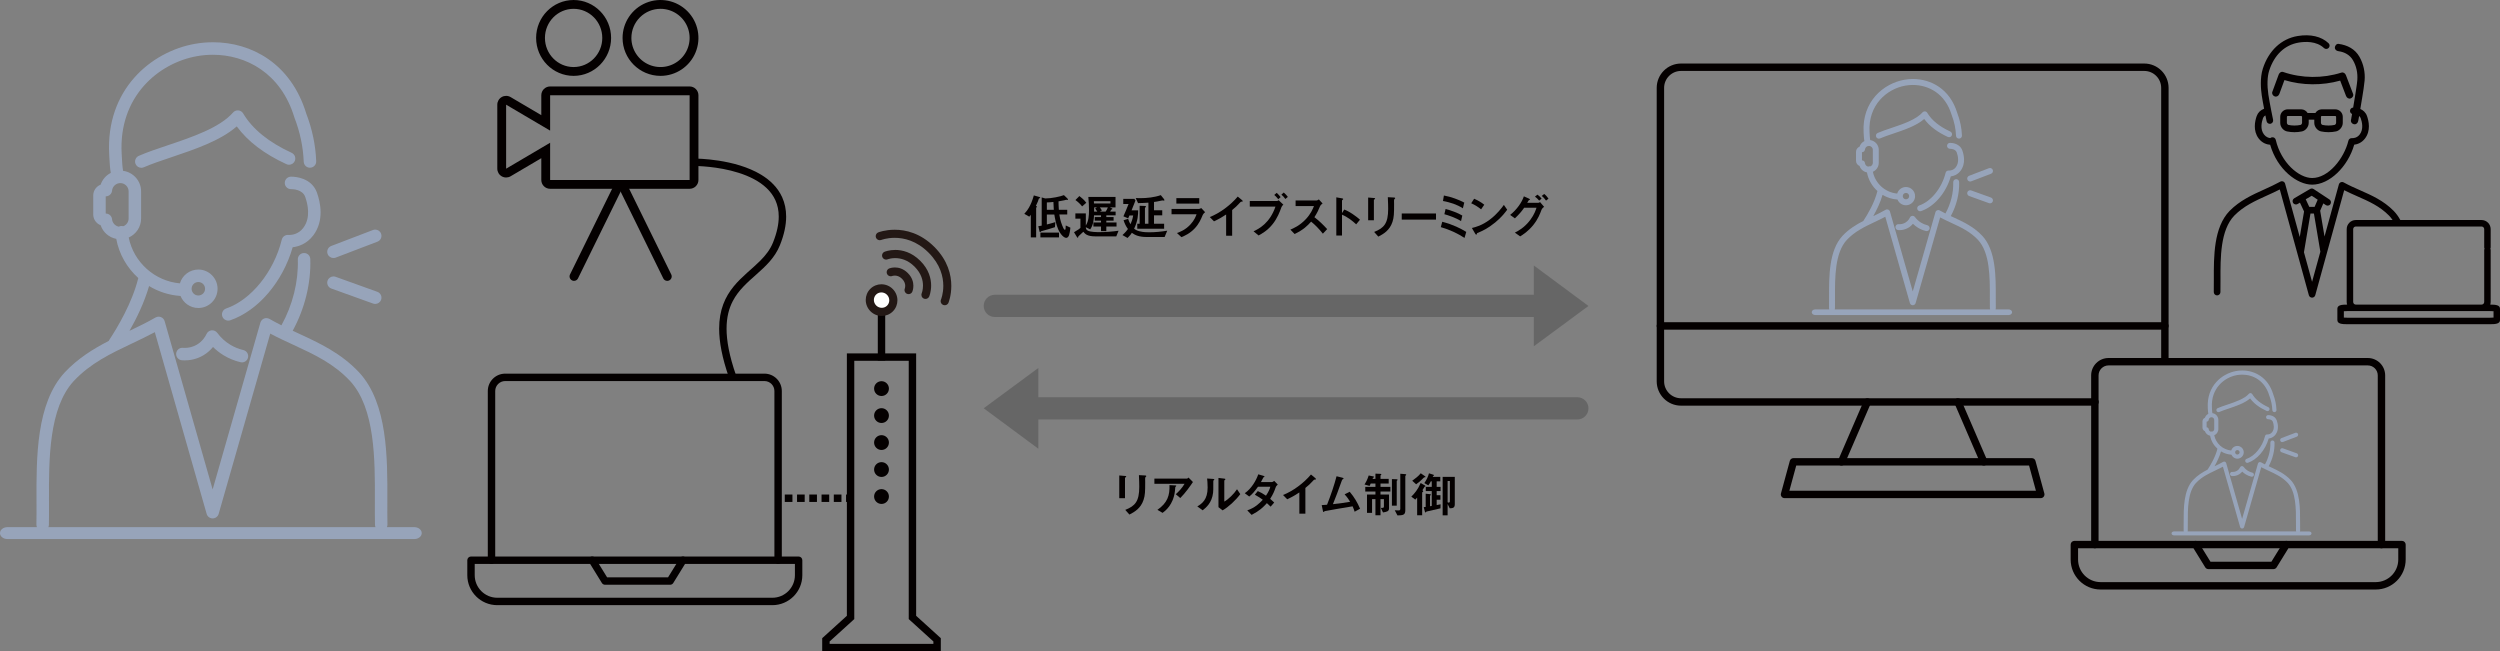 <?xml version="1.0" encoding="UTF-8"?> <svg xmlns="http://www.w3.org/2000/svg" id="b" width="942.704" height="245.586" viewBox="0 0 942.704 245.586"><rect x="0" y="0" width="942.704" height="245.586" fill="#808080" stroke="none"/><defs><style>.d{fill:#fff;}.e{fill:#040000;}.f{fill:#97a4ba;}.g{fill:#231815;}.h{fill:#666;}</style></defs><g id="c"><path class="e" d="M737.017,152.127l9.755,22.577c.305,.708,1.128,1.035,1.836,.729,.709-.307,1.035-1.129,.729-1.837l-9.754-22.578c-.307-.708-1.129-1.035-1.838-.728-.708,.306-1.035,1.128-.728,1.837"></path><path class="e" d="M695.676,174.704l9.755-22.577c.305-.708-.02-1.531-.729-1.837-.708-.306-1.531,.02-1.837,.728l-9.755,22.578c-.306,.708,.02,1.53,.729,1.837,.708,.305,1.53-.021,1.837-.729"></path><path class="e" d="M789.991,150.175h-156.096c-1.769,0-3.357-.713-4.518-1.871-1.158-1.161-1.87-2.749-1.871-4.517V33.138c.001-1.767,.713-3.355,1.871-4.515,1.16-1.158,2.747-1.87,4.515-1.871h174.663c1.768,.001,3.356,.713,4.515,1.871,1.158,1.159,1.87,2.747,1.871,4.515v103.014c0,.772,.626,1.398,1.398,1.398,.771,0,1.397-.626,1.397-1.398V33.138c-.001-5.071-4.11-9.18-9.181-9.181h-174.663c-5.071,.001-9.179,4.11-9.18,9.181v110.649c.001,5.072,4.11,9.182,9.183,9.183h156.096c.772,0,1.398-.626,1.398-1.397,0-.772-.626-1.398-1.398-1.398"></path><path class="e" d="M626.108,124.3h190.23c.771,0,1.397-.625,1.397-1.397s-.626-1.397-1.397-1.397h-190.23c-.772,0-1.397,.625-1.397,1.397s.625,1.397,1.397,1.397"></path><path class="e" d="M769.535,186.437v-1.397h-94.794l2.583-9.492h87.8l3.063,11.256,1.348-.367v0l1.349-.367-3.345-12.286c-.164-.608-.718-1.032-1.348-1.032h-89.936c-.628,0-1.183,.424-1.347,1.032l-3.345,12.286c-.113,.418-.025,.871,.239,1.216,.263,.344,.676,.548,1.11,.548h96.623c.434,0,.847-.204,1.11-.548,.264-.345,.352-.798,.239-1.216l-1.349,.367Z"></path><path class="e" d="M862.127,205.351v1.397h42.216l.001,4.246c-.001,2.354-.951,4.473-2.494,6.018-1.544,1.543-3.663,2.492-6.017,2.493h-103.723c-2.353-.001-4.472-.95-6.017-2.493-1.542-1.545-2.492-3.664-2.493-6.018v-4.246h43.522l4.434,7.192c.255,.413,.704,.665,1.189,.665h24.539c.486,0,.935-.252,1.189-.665l4.844-7.855-1.19-.734v0l-1.189-.734-4.434,7.192h-22.979l-4.433-7.192c-.255-.413-.704-.663-1.19-.663h-45.699c-.369,0-.729,.149-.989,.409-.259,.26-.409,.62-.409,.988v5.643c.001,6.244,5.061,11.304,11.305,11.305h103.723c6.244,0,11.304-5.061,11.305-11.305v-5.643c0-.368-.149-.728-.409-.988s-.62-.409-.988-.409h-43.614c-.486,0-.935,.25-1.189,.663l1.189,.734Z"></path><path class="e" d="M791.331,205.351v-63.794c.001-1.044,.419-1.976,1.103-2.662,.686-.684,1.618-1.102,2.662-1.103h97.751c1.044,.001,1.976,.419,2.662,1.103,.683,.686,1.101,1.618,1.102,2.662v63.794c0,.772,.626,1.397,1.397,1.397,.772,0,1.398-.625,1.398-1.397v-63.794c-.001-3.624-2.936-6.559-6.559-6.56h-97.751c-3.623,.001-6.558,2.936-6.559,6.56v63.794c0,.772,.625,1.397,1.397,1.397,.772,0,1.397-.625,1.397-1.397"></path><path class="e" d="M827.902,206.748h34.225c.772,0,1.397-.625,1.397-1.397s-.625-1.397-1.397-1.397h-34.225c-.772,0-1.397,.625-1.397,1.397s.625,1.397,1.397,1.397"></path><path class="e" d="M257.532,211.248v1.397h42.217v4.245c-.001,2.354-.951,4.474-2.493,6.018-1.545,1.543-3.664,2.493-6.019,2.493h-103.721c-2.354,0-4.473-.95-6.017-2.493-1.544-1.544-2.493-3.664-2.494-6.018v-4.245h43.522l4.434,7.192c.255,.413,.704,.664,1.189,.664h24.539c.486,0,.934-.251,1.19-.664l4.843-7.856-1.19-.733v0l-1.189-.734-4.434,7.192h-22.978l-4.434-7.192c-.255-.414-.704-.664-1.19-.664h-45.699c-.368,0-.728,.149-.988,.409-.26,.26-.409,.62-.409,.989v5.642c.001,6.245,5.061,11.305,11.305,11.306h103.721c6.245-.001,11.306-5.061,11.307-11.306v-5.642c0-.369-.15-.729-.41-.989-.261-.26-.62-.409-.988-.409h-43.614c-.485,0-.935,.25-1.189,.664l1.189,.734Z"></path><path class="e" d="M186.737,211.248v-63.794c0-1.044,.419-1.977,1.102-2.662,.686-.684,1.618-1.103,2.663-1.104h97.75c1.044,.001,1.977,.42,2.662,1.104,.683,.685,1.102,1.618,1.102,2.662v63.794c0,.771,.626,1.397,1.398,1.397s1.397-.626,1.397-1.397v-63.794c-.001-3.624-2.936-6.559-6.559-6.56h-97.75c-3.624,.001-6.559,2.936-6.56,6.56v63.794c0,.771,.626,1.397,1.397,1.397,.772,0,1.398-.626,1.398-1.397"></path><path class="e" d="M223.307,212.645h34.225c.772,0,1.398-.626,1.398-1.397,0-.772-.626-1.398-1.398-1.398h-34.225c-.771,0-1.397,.626-1.397,1.398,0,.771,.626,1.397,1.397,1.397"></path><path class="e" d="M207.441,71.189c-1.837,0-3.326-1.488-3.326-3.326v-8.213l-11.577,6.821c-1.029,.606-2.303,.614-3.339,.022-1.036-.592-1.676-1.694-1.676-2.888v-24.129c0-1.193,.64-2.296,1.676-2.888,1.037-.592,2.31-.584,3.339,.021l11.577,6.823v-7.505c0-1.836,1.489-3.326,3.326-3.326h52.601c.883,0,1.729,.35,2.353,.975,.623,.624,.974,1.469,.974,2.351v31.936c0,.882-.351,1.729-.974,2.352-.624,.624-1.47,.974-2.353,.974h-52.601Zm0-3.326h52.601v-31.936h-52.601v13.326l-16.592-9.777v24.129l16.592-9.777v14.035Zm27.319-53.558c0-5.786,3.485-11.001,8.83-13.216,5.345-2.213,11.498-.99,15.589,3.101,4.091,4.091,5.315,10.243,3.101,15.589-2.214,5.345-7.429,8.83-13.215,8.83-7.898-.008-14.296-6.407-14.305-14.304m3.326,0c0,4.44,2.675,8.443,6.777,10.142,4.102,1.699,8.824,.76,11.964-2.38,3.139-3.139,4.079-7.861,2.38-11.963-1.7-4.102-5.703-6.777-10.142-6.777-2.912,0-5.705,1.157-7.763,3.216-2.058,2.058-3.216,4.85-3.216,7.762m-35.927,0C202.159,6.418,208.502,.001,216.297,.001c7.796,0,14.138,6.417,14.138,14.304s-6.341,14.304-14.138,14.304c-7.796,0-14.138-6.417-14.138-14.304m3.328,0c0,6.063,4.839,10.977,10.81,10.977,5.973,0,10.812-4.914,10.812-10.977s-4.839-10.978-10.812-10.978c-5.971,0-10.81,4.915-10.81,10.978"></path><path class="e" d="M231.862,69.068l-16.92,34.422c-.408,.831-.066,1.836,.765,2.245,.832,.409,1.837,.067,2.246-.765l16.919-34.423c.408-.831,.066-1.836-.765-2.244-.831-.409-1.837-.066-2.245,.765"></path><path class="e" d="M233.19,70.548l16.92,34.423c.408,.831,1.413,1.173,2.244,.765,.831-.409,1.174-1.414,.765-2.245l-16.919-34.422c-.409-.832-1.414-1.174-2.245-.766-.831,.409-1.174,1.414-.765,2.245"></path><polygon class="e" points="344.066 232.828 345.463 232.828 345.463 133.268 319.338 133.268 319.338 232.209 310.038 240.648 310.038 245.586 354.763 245.586 354.763 240.648 345.006 231.793 344.066 232.828 345.463 232.828 344.066 232.828 343.127 233.863 351.968 241.885 351.968 242.792 312.833 242.792 312.833 241.885 322.133 233.447 322.133 136.063 342.669 136.063 342.669 233.447 343.127 233.863 344.066 232.828"></polygon><polyline class="e" points="333.798 135.943 333.798 113.135 331.003 113.135 331.003 135.943"></polyline><path class="g" d="M355.838,114.526c-.53-.222-.781-.831-.56-1.362,.162-.388,3.853-9.613-4.78-18.246-8.679-8.678-18.279-4.931-18.374-4.894-.53,.203-1.124-.055-1.337-.581-.213-.526,.033-1.125,.555-1.349,.108-.044,10.986-4.292,20.629,5.351,9.65,9.65,5.273,20.417,5.228,20.526-.107,.254-.31,.455-.565,.56-.256,.103-.543,.101-.797-.005h.001Z"></path><path class="g" d="M355.838,114.526l.19-.455c-.211-.087-.337-.292-.337-.507l.042-.21c.092-.223,.958-2.39,.959-5.557,.005-3.61-1.147-8.534-5.845-13.227-4.741-4.746-9.806-5.88-13.477-5.875-3.192,.001-5.342,.838-5.428,.871l.182,.458-.177-.46-.195,.036c-.217,0-.423-.129-.509-.342l-.04-.206c.001-.213,.125-.416,.333-.504l-.194-.454,.186,.457c.001-.002,2.383-.935,5.853-.933,3.922,.004,9.226,1.166,14.242,6.176,4.945,4.951,6.107,10.146,6.112,14.023,.001,3.531-.988,5.958-.991,5.964v-.001c-.056,.134-.163,.239-.298,.294l-.205,.04-.212-.043c-.22-.092-.473-.015-.604,.184-.13,.199-.101,.462,.072,.627l.341-.356,.19-.455-.19,.455,.341-.356-.001-.001-.341,.357-.191,.453c.19,.081,.393,.121,.595,.121,.196,0,.394-.038,.578-.114,.377-.153,.676-.45,.834-.824v-.002c.04-.097,1.066-2.625,1.068-6.343,.004-4.07-1.254-9.578-6.401-14.72-5.21-5.215-10.825-6.469-14.939-6.465-3.651,.002-6.124,.966-6.226,1.006l-.007,.003c-.581,.25-.931,.815-.931,1.411,0,.193,.036,.388,.112,.576,.243,.595,.816,.959,1.423,.958,.182,.001,.369-.033,.548-.101l.005-.002c.004-.002,2.049-.803,5.065-.802,3.478,.005,8.23,1.043,12.78,5.586,4.502,4.508,5.551,9.121,5.556,12.53,.001,2.985-.824,5.038-.884,5.178-.079,.191-.117,.392-.117,.589-.001,.6,.354,1.169,.943,1.416,.219,.093,.472,.015,.602-.184,.131-.199,.101-.462-.071-.626l-.341,.356Z"></path><path class="g" d="M348.572,112.142c-.254-.108-.457-.311-.56-.567-.105-.256-.103-.543,.005-.798,.091-.221,2.21-5.572-2.806-10.59-5.062-5.062-10.619-2.894-10.676-2.872-.256,.104-.543,.102-.797-.006-.255-.108-.455-.312-.559-.568-.104-.256-.102-.543,.006-.797,.108-.255,.312-.456,.568-.56,.279-.113,6.903-2.698,12.931,3.33,6.033,6.033,3.369,12.596,3.252,12.872-.107,.254-.311,.456-.567,.561-.256,.103-.543,.101-.797-.006v.001Z"></path><path class="g" d="M348.572,112.142l.191-.455c-.134-.057-.24-.163-.295-.298v.001l-.04-.208,.042-.212,.002-.005c.06-.144,.558-1.408,.559-3.265,.005-2.14-.685-5.081-3.472-7.861-2.814-2.821-5.832-3.502-8.006-3.497-1.875,.001-3.133,.489-3.199,.514l-.004,.002-.206,.04-.213-.043h-.001c-.133-.057-.24-.164-.295-.3l-.039-.205,.043-.214c.056-.134,.166-.241,.3-.295h-.001c.091-.038,1.555-.611,3.662-.611,2.402,.005,5.622,.725,8.736,3.832,3.068,3.075,3.788,6.232,3.793,8.606,.001,2.143-.608,3.637-.647,3.726l-.001,.002c-.056,.134-.164,.239-.298,.293l-.207,.041-.213-.043c-.216-.09-.466-.017-.598,.176s-.11,.453,.053,.621v.001l.354-.343,.191-.455-.191,.455,.354-.343v-.001l-.354,.343-.191,.454c.19,.081,.393,.121,.595,.121,.196,0,.393-.038,.578-.113,.379-.153,.679-.451,.836-.827v.002c.072-.174,.724-1.78,.725-4.11,.004-2.573-.817-6.043-4.082-9.303-3.302-3.308-6.835-4.125-9.433-4.121-2.286,.001-3.861,.615-4.031,.683h-.001c-.378,.153-.678,.45-.837,.824-.081,.191-.121,.395-.121,.599,0,.196,.037,.391,.112,.576,.153,.376,.449,.679,.824,.837l-.001-.001c.192,.082,.395,.122,.599,.122,.196,0,.392-.037,.577-.112l-.004,.001s.065-.026,.197-.067c.398-.126,1.364-.378,2.639-.378,1.979,.004,4.685,.589,7.309,3.208,2.591,2.596,3.179,5.225,3.183,7.164,.001,1.677-.458,2.828-.485,2.89l.002-.005c-.081,.191-.12,.394-.12,.597,0,.196,.038,.393,.112,.577v.001c.154,.378,.452,.679,.827,.836,.215,.091,.466,.017,.598-.176s.11-.454-.053-.621l-.354,.343Z"></path><path class="g" d="M342.211,110.333c-.254-.108-.457-.312-.561-.567-.104-.256-.102-.543,.006-.798,.03-.078,.839-2.189-1.152-4.179-2.032-2.032-4.203-1.186-4.226-1.178-.255,.104-.542,.102-.796-.007-.255-.106-.456-.311-.56-.567-.103-.256-.101-.543,.006-.797,.108-.255,.313-.456,.569-.56,.14-.056,3.484-1.362,6.481,1.636,3.005,3.004,1.656,6.322,1.597,6.462-.107,.254-.312,.456-.567,.561-.256,.103-.543,.101-.797-.006"></path><path class="g" d="M342.211,110.333l.191-.455c-.133-.055-.24-.163-.296-.299v.002l-.04-.207,.043-.214,.005-.011c.029-.074,.222-.586,.223-1.342,.004-.908-.299-2.187-1.484-3.366-1.2-1.206-2.502-1.509-3.42-1.505-.775,.002-1.281,.196-1.339,.219l-.206,.039-.213-.043h-.002c-.132-.056-.239-.164-.294-.3l-.04-.205,.044-.214v-.001c.056-.133,.164-.239,.3-.294h-.001c.026-.012,.749-.296,1.777-.295,1.157,.004,2.681,.339,4.17,1.822,1.466,1.472,1.801,2.967,1.805,4.109,.001,1.048-.301,1.786-.314,1.815-.055,.132-.164,.239-.299,.294l.001-.001-.206,.041-.214-.043-.191,.454-.192,.455c.191,.079,.394,.12,.597,.12,.195,0,.393-.038,.578-.113v-.001c.377-.152,.677-.449,.836-.826,.044-.105,.389-.96,.39-2.195,.005-1.34-.428-3.147-2.094-4.806-1.679-1.686-3.516-2.115-4.867-2.111-1.207,.001-2.042,.325-2.147,.367-.377,.153-.679,.449-.837,.826v-.001c-.081,.191-.122,.395-.122,.598,0,.195,.037,.392,.112,.576,.153,.377,.449,.678,.825,.837h-.002c.193,.081,.397,.121,.6,.121,.195,0,.391-.036,.576-.111l-.069-.171,.064,.173,.005-.002-.069-.171,.064,.173c.021-.009,.41-.149,.974-.149,.72,.005,1.711,.209,2.723,1.216,.988,.994,1.19,1.961,1.195,2.669,0,.586-.155,.98-.155,.981l.46,.18-.455-.191c-.081,.19-.121,.394-.121,.597,0,.196,.039,.392,.113,.577v.001c.154,.376,.451,.677,.827,.836l.191-.455Z"></path><path class="g" d="M328.577,117.019c-2.155-2.155-2.178-5.626-.051-7.753,2.126-2.126,5.596-2.103,7.752,.052,2.154,2.155,2.178,5.625,.051,7.752-2.127,2.126-5.598,2.103-7.752-.051"></path><path class="g" d="M328.577,117.019l.348-.349c-.992-.992-1.487-2.286-1.487-3.574,.001-1.268,.477-2.522,1.436-3.481,.958-.958,2.212-1.435,3.479-1.435,1.29,0,2.584,.495,3.576,1.486,.992,.993,1.486,2.286,1.486,3.576,0,1.267-.477,2.521-1.435,3.479-.959,.959-2.213,1.436-3.481,1.436-1.288,0-2.582-.495-3.574-1.487l-.348,.349-.349,.349c1.181,1.181,2.731,1.776,4.271,1.775,1.515,.001,3.029-.574,4.179-1.725,1.15-1.149,1.725-2.663,1.723-4.176,.002-1.541-.593-3.091-1.775-4.273-1.182-1.181-2.731-1.776-4.273-1.775-1.513-.001-3.027,.574-4.176,1.724-1.15,1.149-1.726,2.663-1.725,4.178-.001,1.54,.595,3.09,1.776,4.272l.349-.349Z"></path><path class="d" d="M330.05,115.546c1.339,1.338,3.494,1.362,4.806,.05,1.31-1.31,1.287-3.466-.052-4.805-1.339-1.339-3.495-1.362-4.805-.051-1.312,1.311-1.288,3.466,.051,4.806"></path><path class="g" d="M330.05,115.546l-.348,.348c.773,.774,1.79,1.164,2.797,1.163,.981,.001,1.962-.369,2.705-1.112,.742-.742,1.113-1.724,1.113-2.704,0-1.008-.39-2.025-1.164-2.799-.773-.774-1.79-1.164-2.799-1.163-.98-.001-1.962,.37-2.704,1.112-.743,.743-1.114,1.724-1.113,2.705-.001,1.007,.391,2.025,1.165,2.798l.348-.348,.349-.349c-.585-.585-.876-1.346-.876-2.101,.001-.736,.275-1.458,.824-2.008,.55-.549,1.272-.823,2.007-.823,.757,0,1.518,.291,2.101,.875,.584,.584,.875,1.344,.876,2.101-.001,.735-.275,1.457-.824,2.007-.55,.549-1.272,.824-2.008,.824-.755,0-1.516-.291-2.1-.875l-.349,.349Z"></path><path class="e" d="M335.196,146.532c0,1.544-1.251,2.795-2.795,2.795-1.543,0-2.795-1.251-2.795-2.795,0-1.543,1.252-2.794,2.795-2.794,1.544,0,2.795,1.251,2.795,2.794"></path><path class="e" d="M335.196,156.707c0,1.544-1.251,2.795-2.795,2.795-1.543,0-2.795-1.251-2.795-2.795,0-1.543,1.252-2.794,2.795-2.794,1.544,0,2.795,1.251,2.795,2.794"></path><path class="e" d="M335.196,166.882c0,1.544-1.251,2.795-2.795,2.795-1.543,0-2.795-1.251-2.795-2.795,0-1.543,1.252-2.794,2.795-2.794,1.544,0,2.795,1.251,2.795,2.794"></path><path class="e" d="M335.196,177.056c0,1.544-1.251,2.795-2.795,2.795-1.543,0-2.795-1.251-2.795-2.795,0-1.543,1.252-2.794,2.795-2.794,1.544,0,2.795,1.251,2.795,2.794"></path><path class="e" d="M335.196,187.231c0,1.544-1.251,2.795-2.795,2.795-1.543,0-2.795-1.251-2.795-2.795,0-1.543,1.252-2.794,2.795-2.794,1.544,0,2.795,1.251,2.795,2.794"></path><path class="e" d="M261.704,62.586h.047c.694-.005,8.925,.069,16.804,2.586,3.94,1.253,7.77,3.115,10.542,5.771,1.389,1.329,2.519,2.848,3.309,4.609,.789,1.762,1.244,3.771,1.245,6.118,0,2.758-.637,5.989-2.154,9.76-1.08,2.684-2.788,4.848-4.835,6.902-3.06,3.083-6.881,5.848-10.012,9.676-1.562,1.915-2.942,4.107-3.921,6.72-.979,2.613-1.551,5.639-1.551,9.203,.001,4.97,1.104,10.983,3.732,18.514l2.638-.921c-2.557-7.325-3.576-13.041-3.575-17.593,.004-4.356,.917-7.647,2.341-10.392,2.131-4.11,5.508-7.041,8.946-10.09,1.713-1.525,3.434-3.08,4.976-4.849,1.541-1.767,2.903-3.758,3.854-6.127,1.621-4.03,2.356-7.612,2.356-10.803,.002-2.711-.536-5.137-1.489-7.261-1.671-3.726-4.581-6.486-7.922-8.517-5.019-3.046-11.054-4.536-15.98-5.307-4.926-.767-8.748-.794-9.304-.794h-.07l.023,2.795Z"></path><polyline class="e" points="292.794 189.273 294.192 189.273 294.192 186.478 292.794 186.478"></polyline><path class="e" d="M314.411,189.273h2.889v-2.795h-2.889v2.795Zm-4.621,0h2.888v-2.795h-2.888v2.795Zm-4.622,0h2.888v-2.795h-2.888v2.795Zm-4.621,0h2.888v-2.795h-2.888v2.795Zm-4.622,0h2.889v-2.795h-2.889v2.795Z"></path><polyline class="e" points="319.033 189.273 320.43 189.273 320.43 186.478 319.033 186.478"></polyline><path class="e" d="M939.021,114.859c.097-.319,.164-.649,.164-.998v-19.527c0-.2-.047-.39-.133-.557,.086-.167,.133-.356,.133-.556v-6.812c0-1.9-1.545-3.445-3.444-3.445h-30.626c-.689-1.251-1.503-2.414-2.495-3.439-3.814-3.874-8.316-5.861-12.67-7.782-2.044-.901-4.158-1.834-6.194-2.957-.336-.185-.739-.207-1.093-.058-.353,.15-.619,.453-.722,.823l-5.408,19.635-1.622-9.627-.024-.089,1.191-2.767,.942,.621c.212,.14,.451,.207,.689,.207,.407,0,.807-.198,1.048-.564,.382-.578,.222-1.356-.357-1.738l-5.972-3.938c-.399-.263-.913-.276-1.325-.035l-5.995,3.517c-.598,.351-.798,1.12-.447,1.717,.35,.597,1.119,.797,1.717,.447l.887-.521,1.549,3.329-1.622,9.629-5.525-20.107c-.102-.37-.368-.674-.721-.823-.354-.15-.757-.128-1.093,.057-1.978,1.09-4.06,2.032-6.072,2.944-4.513,2.043-9.179,4.156-13.052,8.088-6.012,6.216-5.971,17.123-5.939,25.887,.007,1.662,.013,3.232-.021,4.692-.015,.692,.533,1.267,1.225,1.283,.691,0,1.267-.533,1.284-1.225,.035-1.495,.029-3.08,.022-4.759-.032-8.31-.071-18.651,5.225-24.126,3.536-3.592,7.789-5.517,12.29-7.555,1.596-.722,3.231-1.463,4.847-2.289l10.958,39.878c.15,.544,.645,.922,1.209,.922h.001c.564,0,1.059-.378,1.208-.921l10.907-39.597c1.675,.852,3.356,1.593,4.993,2.315,4.327,1.911,8.415,3.714,11.888,7.24,.502,.519,.954,1.084,1.364,1.686h-13.86c-1.899,0-3.444,1.545-3.444,3.445v27.452c0,.349,.067,.679,.165,.998-1.949,.002-3.683,.135-3.683,1.567v4.258c0,1.447,1.771,1.568,3.745,1.568h53.845c1.974,0,3.746-.121,3.746-1.568v-1.057l-.003-.086,.003-.087v-3.028c0-1.432-1.735-1.565-3.683-1.567m-67.321-41.044l2.25,1.485-1.17,2.717h-2.002l-1.339-2.876,2.261-1.326Zm.131,32.442l-3.062-11.142,2.458-14.589h1.303l2.424,14.392-3.123,11.339Zm15.501-19.848c0-.55,.448-.997,.998-.997h47.411c.55,0,.998,.447,.998,.997v6.812c0,.2,.047,.389,.133,.556-.086,.167-.133,.357-.133,.557v19.527c0,.55-.448,.997-.998,.997h-47.411c-.55,0-.998-.447-.998-.997v-27.452Zm52.925,33.218v.124c-.324,.03-.759,.053-1.299,.053h-53.845c-.538,0-.974-.023-1.299-.053v-2.392c.325-.03,.761-.053,1.299-.053h53.845c.54,0,.975,.023,1.299,.053v2.095l.003,.087-.003,.086Z"></path><path class="e" d="M856.034,54.584c2.687,9.33,10.146,15.045,15.846,15.045,6.487,0,13.438-6.679,15.854-15.07,1.129-.136,2.798-.65,4.087-2.365,2.209-2.938,1.403-6.558,.726-8.456-.489-1.37-1.475-2.188-2.518-2.654,.263-1.543,.526-3.086,.77-4.633,.317-2.008,.665-4.027,.847-6.054,.277-3.078-.403-6.244-1.918-8.938-1.688-2.999-4.594-4.472-7.917-4.916-.742-.099-1.383,.707-1.383,1.383,0,.83,.639,1.284,1.383,1.383,2.28,.304,4.285,1.404,5.45,3.408,1.305,2.246,1.827,4.843,1.64,7.424-.031,.427-.082,.851-.136,1.275-.019,.153-.039,.305-.059,.458l-.02,.139c-.018,.132-.036,.264-.055,.397-.137,.969-.285,1.938-.436,2.906-.274,1.749-.567,3.496-.862,5.242-.687,.03-1.218,.606-1.196,1.293,.016,.509,.337,.938,.781,1.12-.061,.342-.118,.684-.181,1.026-.045,.249-.09,.499-.139,.748-.039,.201-.202,.645,.06,.034l.087-.087c-.303,.429-.383,.982-.088,1.484,.352,.603,1.278,.929,1.891,.496,.591-.416,.665-.907,.782-1.538,.088-.467,.169-.935,.251-1.403,.255,.211,.472,.486,.602,.851,.508,1.422,1.136,4.106-.367,6.104-1.065,1.416-2.548,1.431-2.972,1.404-.61-.037-1.158,.362-1.302,.953-1.661,6.799-7.548,14.078-13.662,14.078-5.022,0-11.74-5.786-13.738-14.399-.148-.637-.757-1.055-1.408-.957-.252,.038-.476,.148-.654,.309-.643-.077-1.623-.372-2.387-1.388-1.503-1.998-.874-4.682-.367-6.104,.068-.191,.252-.685,.917-1.065,.244,1.218,.424,2.082,.443,2.175,.123,.592,.646,.999,1.228,.999l.256-.027c.679-.142,1.114-.806,.972-1.484-.013-.063-1.307-6.28-1.787-9.52-.52-3.512-.41-6.798,.305-9.017,1.915-5.946,5.87-9.708,11.137-10.591,2.337-.391,6.682-.645,9.527,2.058,.502,.476,1.295,.457,1.774-.046,.477-.502,.456-1.296-.047-1.773-2.692-2.56-6.838-3.524-11.669-2.713-6.147,1.031-10.926,5.513-13.11,12.296-1.134,3.523-.736,7.874-.399,10.154,.204,1.378,.543,3.237,.873,4.958-1.363,.52-2.321,1.461-2.782,2.752-.677,1.898-1.485,5.518,.724,8.455,1.386,1.844,3.199,2.303,4.346,2.391"></path><path class="e" d="M886.348,37.132c.667-.183,1.234-1,.965-1.701-.903-2.362-1.807-4.725-2.71-7.087-.259-.676-.933-1.212-1.701-.966-7.037,2.249-14.965,2.18-21.949-.233-.749-.259-1.458,.301-1.701,.966-.805,2.187-1.608,4.375-2.412,6.562-.258,.701,.288,1.515,.965,1.701,.772,.212,1.443-.262,1.702-.965,.638-1.737,1.276-3.474,1.914-5.21,6.724,2.047,14.255,2.1,21.019,.201,.736,1.922,1.472,3.844,2.207,5.766,.266,.697,.931,1.177,1.701,.966"></path><path class="e" d="M875.223,49.555c.937,.194,1.879,.29,2.821,.29,.944,0,1.887-.096,2.823-.29l.017-.003c1.394-.308,2.53-1.751,2.531-3.216v-2.288c.003-1.535-1.255-2.803-2.823-2.825h-5.112c-1.019,.016-1.902,.574-2.393,1.386h-2.762l-.153,.015c-.491-.821-1.383-1.387-2.42-1.401h-5.112c-1.549,.024-2.807,1.291-2.804,2.823v2.294c.006,1.491,1.118,2.902,2.548,3.215,.936,.194,1.879,.291,2.822,.291,.942,0,1.885-.097,2.821-.291l.017-.003c1.395-.308,2.53-1.75,2.531-3.216v-1.219h2.1v1.22c.002,1.466,1.138,2.909,2.548,3.218m-.039-5.512c0-.166,.154-.309,.314-.312h5.076c.178,.003,.333,.149,.333,.315v2.289c0,.292-.302,.704-.558,.766-1.533,.315-3.086,.313-4.602,.001-.258-.057-.562-.473-.563-.766v-2.293Zm-7.117,2.292c0,.292-.302,.704-.558,.766-1.532,.315-3.087,.313-4.603,.001-.255-.056-.56-.474-.561-.766v-2.293c0-.166,.152-.309,.314-.312h5.076c.18,.003,.332,.146,.332,.315v2.289Z"></path><path class="f" d="M125.748,97.299c-.947,0-1.841-.577-2.199-1.514-.464-1.215,.144-2.575,1.359-3.039l15.74-6.016c.277-.106,.561-.156,.84-.156,.947,0,1.841,.577,2.199,1.515,.465,1.214-.144,2.575-1.358,3.039l-15.741,6.015c-.277,.105-.561,.156-.84,.156"></path><path class="f" d="M141.488,114.607c-.264,0-.533-.045-.797-.14l-15.74-5.664c-1.224-.439-1.859-1.788-1.419-3.012,.347-.96,1.252-1.556,2.218-1.556,.264,0,.532,.045,.794,.138l15.741,5.664c1.223,.44,1.858,1.789,1.418,3.012-.345,.959-1.25,1.558-2.215,1.558"></path><path class="f" d="M86.058,120.898c-.979,0-1.892-.615-2.227-1.593-.421-1.23,.235-2.568,1.466-2.989,9.388-3.211,18.003-13.875,20.95-25.933,.258-1.055,1.21-1.797,2.27-1.797,.057,0,.114,.002,.171,.007,.095,.006,.217,.012,.362,.012,1.104,0,3.534-.308,5.334-2.702,2.873-3.819,1.675-8.945,.705-11.661-.997-2.79-4.578-2.916-5.196-2.916-.046,0-.076,.001-.087,.001l-.065,.001c-1.265,0-2.316-1.004-2.358-2.277-.043-1.293,.96-2.379,2.254-2.428,.026-.002,.105-.005,.229-.005,1.309,0,7.613,.32,9.657,6.041,1.289,3.607,2.822,10.492-1.376,16.074-2.457,3.268-5.64,4.239-7.785,4.495-3.717,12.996-13.01,23.941-23.543,27.543-.251,.086-.508,.127-.761,.127"></path><path class="f" d="M91.235,136.648c-.178,0-.36-.022-.541-.064-2.256-.532-4.397-1.409-6.365-2.608-1.462-.891-2.801-1.942-4.006-3.138-.883,1.086-2.076,2.22-3.658,3.155-2.64,1.558-5.242,1.9-6.996,1.9-.411,0-.776-.019-1.083-.046-1.296-.105-2.261-1.24-2.154-2.537,.101-1.225,1.109-2.163,2.325-2.163,.07,0,.141,.003,.212,.009,.2,.017,.437,.03,.705,.03,1.152,0,2.864-.224,4.599-1.248,2.119-1.251,3.173-3.052,3.613-4.014,.345-.758,1.067-1.277,1.896-1.363,.077-.008,.153-.011,.229-.011,.744,0,1.459,.346,1.908,.953,1.33,1.799,2.965,3.296,4.86,4.453,1.543,.94,3.223,1.628,4.993,2.046,1.266,.298,2.05,1.565,1.752,2.83-.256,1.085-1.222,1.816-2.289,1.816"></path><path class="f" d="M53.29,63.274c-.907,0-1.772-.529-2.158-1.413-.52-1.191,.024-2.579,1.215-3.099,3.115-1.361,6.843-2.613,10.789-3.94,9.228-3.102,19.686-6.618,24.755-12.402,.447-.51,1.091-.803,1.761-.803,.075,0,.15,.004,.225,.011,.752,.069,1.424,.494,1.809,1.143,3.5,5.896,9.654,10.894,18.291,14.857,1.182,.542,1.7,1.94,1.159,3.121-.397,.864-1.252,1.373-2.144,1.373-.328,0-.66-.069-.978-.215-8.325-3.819-14.612-8.603-18.734-14.246-6.204,5.424-15.94,8.697-24.644,11.624-3.846,1.292-7.479,2.514-10.405,3.791-.306,.134-.627,.198-.941,.198"></path><path class="f" d="M39.865,74.039v6.489h.046c1.22,0,2.238,.932,2.344,2.148,.124,1.405,1.198,2.54,2.547,2.795,.253-.128,.531-.216,.83-.244,.074-.008,.148-.012,.221-.012,.223,0,.438,.034,.645,.092,1.169-.454,2.003-1.584,2.003-2.912v-10.222c0-1.726-1.404-3.13-3.131-3.13-1.605,0-2.974,1.252-3.115,2.849-.106,1.215-1.124,2.147-2.344,2.147h-.046Zm34.926,32.307c-1.401,0-2.54,1.139-2.54,2.54s1.139,2.541,2.54,2.541,2.54-1.14,2.54-2.541-1.139-2.54-2.54-2.54m-16.414,18.913c-2.859,1.528-5.75,2.899-8.567,4.236-8.048,3.821-15.651,7.429-21.974,14.157-9.488,10.281-9.417,29.705-9.36,45.312,.011,3.15,.022,6.127-.04,8.929-.007,.315-.077,.613-.195,.886h123.35c-.118-.273-.187-.571-.195-.886-.061-2.8-.051-5.775-.04-8.924,.058-15.609,.129-35.034-9.375-45.332-6.204-6.603-13.513-9.983-21.251-13.562-2.895-1.339-5.865-2.712-8.826-4.285l-19.454,67.99c-.29,1.009-1.214,1.705-2.264,1.705h-.001c-1.051,0-1.975-.697-2.263-1.707l-19.545-68.519m97.86,78.006H2.795c-1.543,0-2.795-1.005-2.795-2.243,0-1.24,1.252-2.243,2.795-2.243H13.929c-.132-.304-.208-.636-.2-.989,.06-2.742,.05-5.69,.039-8.81-.06-16.43-.135-36.88,10.624-48.536,5.009-5.331,10.757-8.879,16.608-11.885,.051-.117,.106-.232,.179-.341,3.123-4.732,8.666-14.02,10.97-23.377-4.224-3.81-7.238-8.95-8.315-14.773-2.754-.54-4.992-2.49-5.883-5.131-1.633-.638-2.794-2.229-2.794-4.087v-7.132c0-1.858,1.161-3.45,2.794-4.087,.656-1.946,2.041-3.525,3.826-4.437-.319-1.822-.411-3.509-.504-5.268-.028-.528-.057-1.072-.092-1.639-1.38-24.503,15.773-38.815,32.293-41.751,2.237-.397,4.535-.603,6.853-.603,14.295,0,29.319,7.828,35.127,26.803,2.297,6.033,3.534,11.938,3.778,18.051,.054,1.299-.957,2.395-2.257,2.446-.049,.003-.096,.005-.144,.005-1.231,0-2.252-1.012-2.302-2.262-.226-5.62-1.371-11.062-3.501-16.635l-.054-.155c-5.072-16.666-18.216-23.538-30.716-23.538-2.015,0-4.015,.178-5.961,.524-14.539,2.584-29.634,15.212-28.418,36.834,.037,.567,.066,1.128,.096,1.672,.091,1.736,.168,3.199,.441,4.735,3.828,.514,6.792,3.793,6.792,7.76v10.222c0,3.196-1.924,5.946-4.672,7.165,1.878,9.305,9.762,16.438,19.304,17.289,.882-3.007,3.661-5.211,6.951-5.211,3.997,0,7.248,3.251,7.248,7.248s-3.251,7.248-7.248,7.248c-3.039,0-5.643-1.882-6.718-4.539-4.303-.277-8.338-1.609-11.857-3.736-1.783,6.195-4.714,12.19-7.39,16.891,3.276-1.558,6.624-3.177,9.824-5.026,.363-.209,.77-.315,1.178-.315,.299,0,.599,.057,.883,.171,.672,.272,1.182,.839,1.38,1.536l18.098,63.447,18.001-62.912c.2-.696,.71-1.263,1.382-1.534,.284-.115,.583-.171,.881-.171,.408,0,.816,.105,1.178,.314,1.482,.856,2.988,1.643,4.499,2.401,4.248-7.677,6.435-16.428,6.176-24.821-.041-1.3,.98-2.385,2.279-2.426,.039-.002,.075-.002,.113-.002,1.275,0,2.275,1.02,2.314,2.282,.282,9.149-2.068,18.666-6.64,27.022,.782,.366,1.562,.729,2.334,1.086,7.806,3.611,15.876,7.344,22.721,14.626,10.774,11.673,10.698,32.125,10.638,48.558-.011,3.118-.022,6.063,.039,8.804,.008,.353-.068,.685-.2,.989h10.333c1.544,0,2.795,1.003,2.795,2.243,0,1.238-1.251,2.243-2.795,2.243"></path><path class="f" d="M742.914,68.448c-.45,0-.875-.274-1.045-.719-.22-.577,.069-1.224,.646-1.445l7.478-2.857c.132-.051,.266-.074,.399-.074,.45,0,.875,.274,1.045,.719,.221,.577-.069,1.223-.646,1.444l-7.478,2.858c-.131,.05-.266,.074-.399,.074"></path><path class="f" d="M750.393,76.671c-.126,0-.254-.022-.379-.066l-7.478-2.691c-.582-.209-.883-.85-.674-1.431,.165-.456,.595-.739,1.053-.739,.125,0,.253,.021,.378,.065l7.478,2.691c.581,.209,.883,.849,.674,1.431-.165,.456-.594,.74-1.052,.74"></path><path class="f" d="M724.058,79.661c-.465,0-.899-.292-1.058-.757-.2-.585,.111-1.22,.696-1.42,4.461-1.526,8.554-6.592,9.954-12.321,.122-.501,.575-.853,1.078-.853,.027,0,.054,.001,.081,.003,.046,.003,.103,.005,.172,.005,.524,0,1.679-.146,2.535-1.283,1.365-1.815,.796-4.25,.334-5.54-.473-1.326-2.177-1.386-2.469-1.386-.022,0-.035,.001-.04,.001h-.032c-.6,0-1.1-.477-1.12-1.081-.021-.615,.457-1.131,1.071-1.154,.013-.001,.05-.002,.109-.002,.622,0,3.617,.152,4.588,2.87,.612,1.713,1.341,4.984-.654,7.637-1.167,1.552-2.68,2.013-3.698,2.135-1.766,6.174-6.181,11.374-11.185,13.085-.12,.041-.243,.061-.362,.061"></path><path class="f" d="M726.517,87.143l-.257-.03c-1.071-.253-2.089-.67-3.024-1.24-.694-.423-1.33-.922-1.903-1.491-.419,.517-.986,1.056-1.738,1.5-1.254,.74-2.49,.902-3.323,.902-.196,0-.369-.008-.515-.021-.615-.05-1.074-.589-1.024-1.205,.048-.583,.528-1.029,1.105-1.029,.033,0,.067,.002,.101,.005,.095,.008,.207,.014,.334,.014,.548,0,1.361-.106,2.186-.593,1.006-.594,1.507-1.45,1.716-1.906,.165-.361,.507-.607,.901-.649,.037-.003,.072-.005,.109-.005,.354,0,.693,.165,.907,.453,.631,.855,1.408,1.566,2.308,2.116,.733,.446,1.531,.773,2.372,.972,.602,.141,.975,.743,.833,1.344-.122,.516-.58,.863-1.088,.863"></path><path class="f" d="M708.489,52.283c-.431,0-.841-.251-1.025-.671-.247-.567,.011-1.225,.577-1.473,1.48-.646,3.251-1.241,5.127-1.871,4.383-1.474,9.352-3.145,11.761-5.893,.212-.242,.518-.381,.836-.381,.035,0,.072,.002,.107,.005,.357,.033,.677,.235,.859,.543,1.663,2.801,4.587,5.176,8.69,7.058,.562,.258,.808,.922,.551,1.483-.189,.411-.595,.653-1.019,.653-.156,0-.313-.033-.464-.102-3.956-1.815-6.943-4.088-8.901-6.769-2.947,2.577-7.573,4.132-11.708,5.523-1.828,.614-3.553,1.194-4.943,1.801-.146,.063-.298,.094-.448,.094"></path><path class="f" d="M702.111,57.398v3.082h.022c.579,0,1.063,.443,1.114,1.021,.058,.667,.569,1.207,1.21,1.328,.12-.061,.251-.103,.394-.116,.036-.004,.07-.006,.105-.006,.105,0,.208,.016,.306,.044,.555-.216,.952-.753,.952-1.384v-4.856c0-.82-.668-1.487-1.487-1.487-.763,0-1.414,.595-1.48,1.354-.051,.576-.535,1.02-1.114,1.02h-.022Zm16.593,15.348c-.665,0-1.206,.542-1.206,1.207,0,.666,.541,1.207,1.206,1.207,.666,0,1.207-.541,1.207-1.207,0-.665-.541-1.207-1.207-1.207m-7.798,8.986c-1.359,.726-2.732,1.378-4.07,2.013-3.824,1.815-7.435,3.529-10.44,6.725-4.508,4.885-4.474,14.113-4.447,21.527,.005,1.497,.01,2.912-.018,4.243-.004,.15-.037,.291-.093,.421h58.603c-.056-.13-.09-.271-.093-.421-.029-1.33-.023-2.744-.019-4.24,.028-7.415,.062-16.644-4.453-21.537-2.949-3.136-6.421-4.743-10.097-6.443-1.375-.636-2.786-1.288-4.193-2.036l-9.243,32.302c-.138,.479-.577,.81-1.076,.81-.5,0-.939-.331-1.075-.811l-9.286-32.553m46.493,37.06h-72.9c-.733,0-1.328-.477-1.328-1.066s.595-1.065,1.328-1.065h5.29c-.063-.144-.099-.302-.096-.47,.03-1.303,.025-2.703,.019-4.186-.028-7.805-.064-17.521,5.047-23.059,2.381-2.533,5.112-4.218,7.891-5.646l.085-.162c1.484-2.248,4.118-6.661,5.212-11.106-2.007-1.811-3.439-4.253-3.95-7.019-1.308-.257-2.372-1.183-2.795-2.438-.776-.303-1.328-1.059-1.328-1.942v-3.388c0-.883,.552-1.639,1.328-1.942,.312-.924,.969-1.674,1.817-2.108-.152-.866-.195-1.667-.24-2.502-.012-.251-.026-.51-.043-.779-.655-11.641,7.494-18.441,15.342-19.836,1.063-.189,2.156-.287,3.257-.287,6.791,0,13.928,3.72,16.688,12.735,1.092,2.866,1.678,5.671,1.796,8.575,.024,.618-.456,1.138-1.073,1.163-.024,.001-.046,.002-.069,.002-.585,0-1.07-.48-1.094-1.075-.107-2.67-.65-5.255-1.663-7.903l-.026-.074c-2.409-7.917-8.654-11.183-14.592-11.183-.958,0-1.908,.085-2.832,.249-6.908,1.228-14.079,7.228-13.502,17.5,.017,.27,.032,.536,.046,.795,.043,.824,.08,1.519,.209,2.249,1.819,.245,3.227,1.802,3.227,3.687v4.856c0,1.519-.914,2.825-2.219,3.404,.892,4.421,4.638,7.81,9.17,8.214,.42-1.428,1.741-2.475,3.303-2.475,1.899,0,3.444,1.544,3.444,3.443,0,1.899-1.545,3.444-3.444,3.444-1.444,0-2.68-.894-3.191-2.157-2.045-.131-3.962-.764-5.633-1.775-.847,2.943-2.24,5.791-3.511,8.025,1.556-.74,3.147-1.509,4.666-2.388,.173-.099,.366-.149,.56-.149,.142,0,.284,.026,.419,.081,.32,.129,.562,.399,.657,.73l8.598,30.143,8.552-29.889c.095-.331,.337-.6,.656-.729,.135-.054,.277-.081,.419-.081,.195,0,.388,.05,.56,.149,.704,.407,1.419,.78,2.137,1.141,2.018-3.647,3.058-7.805,2.934-11.793-.019-.617,.466-1.133,1.084-1.152,.018-.001,.035-.001,.053-.001,.606,0,1.081,.485,1.099,1.084,.135,4.347-.981,8.868-3.155,12.838,.372,.174,.743,.346,1.11,.516,3.708,1.715,7.543,3.489,10.793,6.949,5.12,5.546,5.084,15.262,5.056,23.069-.006,1.482-.011,2.88,.017,4.183,.004,.168-.032,.326-.094,.47h4.909c.734,0,1.328,.476,1.328,1.065s-.594,1.066-1.328,1.066"></path><path class="f" d="M860.584,166.708c-.315,0-.611-.191-.73-.503-.154-.403,.048-.855,.451-1.008l5.225-1.997c.09-.035,.185-.051,.278-.051,.314,0,.611,.191,.73,.502,.154,.403-.048,.854-.451,1.009l-5.224,1.996c-.092,.035-.186,.052-.279,.052"></path><path class="f" d="M865.808,172.452l-.264-.046-5.225-1.88c-.405-.146-.616-.593-.47-1,.115-.318,.416-.516,.736-.516,.088,0,.177,.015,.263,.045l5.225,1.881c.405,.145,.616,.593,.47,.999-.114,.319-.415,.517-.735,.517"></path><path class="f" d="M847.41,174.541c-.324,0-.628-.204-.739-.528-.14-.409,.078-.853,.487-.992,3.115-1.066,5.976-4.606,6.953-8.608,.086-.35,.402-.597,.753-.597,.02,0,.039,.001,.057,.003,.032,.002,.072,.003,.121,.003,.365,0,1.172-.101,1.77-.896,.954-1.268,.557-2.969,.234-3.87-.331-.927-1.521-.968-1.725-.968h-.028l-.022,.001c-.42,0-.769-.334-.783-.756-.014-.43,.319-.79,.748-.806,.009-.001,.035-.002,.077-.002,.434,0,2.527,.106,3.205,2.005,.427,1.197,.937,3.483-.457,5.336-.816,1.084-1.873,1.407-2.583,1.491-1.235,4.314-4.319,7.947-7.815,9.142l-.253,.042Z"></path><path class="f" d="M849.129,179.768l-.18-.022c-.748-.176-1.459-.467-2.112-.865-.486-.296-.93-.644-1.33-1.042-.292,.361-.689,.737-1.214,1.048-.876,.516-1.741,.631-2.322,.631-.136,0-.258-.007-.359-.016-.43-.035-.751-.411-.715-.842,.033-.406,.368-.718,.772-.718,.023,0,.046,.001,.07,.003,.066,.006,.145,.01,.234,.01,.382,0,.95-.075,1.526-.414,.704-.415,1.053-1.013,1.199-1.332,.115-.252,.355-.424,.63-.453,.026-.003,.05-.004,.076-.004,.246,0,.484,.115,.633,.317,.442,.596,.984,1.094,1.613,1.478,.513,.311,1.07,.54,1.657,.679,.421,.099,.681,.52,.582,.939-.085,.36-.406,.603-.76,.603"></path><path class="f" d="M836.535,155.414c-.302,0-.589-.175-.717-.468-.172-.396,.008-.856,.404-1.029,1.034-.451,2.271-.868,3.581-1.308,3.062-1.03,6.534-2.196,8.217-4.116,.148-.169,.362-.267,.584-.267,.024,0,.05,.001,.075,.004,.249,.023,.472,.164,.6,.38,1.162,1.956,3.204,3.615,6.071,4.931,.392,.179,.564,.643,.384,1.035-.132,.287-.415,.456-.71,.456-.11,0-.22-.023-.326-.072-2.763-1.267-4.85-2.855-6.218-4.728-2.058,1.801-5.29,2.886-8.179,3.859-1.276,.429-2.482,.834-3.454,1.258-.102,.044-.208,.065-.312,.065"></path><path class="f" d="M832.078,158.988v2.154h.015c.406,0,.744,.31,.778,.713,.042,.467,.399,.843,.846,.928,.084-.042,.176-.072,.275-.082,.025-.002,.05-.004,.074-.004,.074,0,.145,.012,.213,.031,.389-.151,.666-.526,.666-.966v-3.393c0-.573-.467-1.039-1.039-1.039-.534,0-.987,.416-1.035,.946-.034,.403-.372,.712-.778,.712h-.015Zm11.593,10.724c-.466,0-.843,.377-.843,.843,0,.464,.377,.843,.843,.843,.464,0,.843-.379,.843-.843,0-.466-.379-.843-.843-.843m-5.449,6.277c-.948,.506-1.908,.962-2.842,1.406-2.672,1.268-5.196,2.466-7.294,4.699-3.149,3.411-3.125,9.859-3.107,15.038,.003,1.047,.007,2.034-.014,2.964-.002,.105-.024,.204-.064,.294h40.941c-.039-.09-.062-.189-.064-.294-.021-.929-.018-1.916-.014-2.962,.02-5.18,.043-11.628-3.112-15.045-2.058-2.192-4.485-3.314-7.053-4.502-.961-.444-1.947-.9-2.93-1.422l-6.456,22.567c-.097,.335-.404,.566-.752,.566h-.001c-.349,0-.654-.232-.75-.567l-6.488-22.742m32.481,25.891h-50.929c-.512,0-.927-.334-.927-.745,0-.412,.415-.745,.927-.745h3.696c-.044-.1-.069-.211-.066-.328,.019-.909,.016-1.888,.012-2.924-.019-5.453-.044-12.241,3.526-16.109,1.663-1.77,3.571-2.947,5.513-3.945l.059-.113c1.037-1.571,2.876-4.653,3.642-7.759-1.402-1.265-2.403-2.971-2.76-4.904-.914-.179-1.658-.826-1.953-1.702-.542-.212-.927-.741-.927-1.357v-2.368c0-.616,.385-1.144,.927-1.356,.217-.646,.678-1.17,1.27-1.472-.106-.606-.137-1.166-.167-1.749-.01-.175-.019-.355-.031-.544-.458-8.133,5.235-12.883,10.718-13.858,.743-.131,1.506-.2,2.275-.2,4.744,0,9.731,2.598,11.659,8.897,.762,2.002,1.173,3.961,1.254,5.99,.017,.431-.318,.795-.749,.813-.017,.001-.032,.001-.048,.001-.408,0-.748-.335-.764-.75-.075-1.866-.455-3.672-1.162-5.522l-.018-.051c-1.684-5.532-6.046-7.813-10.195-7.813-.669,0-1.333,.06-1.979,.174-4.825,.858-9.835,5.049-9.432,12.226,.013,.188,.022,.374,.032,.555,.03,.575,.056,1.062,.147,1.571,1.271,.171,2.254,1.259,2.254,2.576v3.393c0,1.061-.638,1.974-1.55,2.378,.623,3.088,3.24,5.455,6.407,5.738,.292-.998,1.214-1.729,2.307-1.729,1.326,0,2.405,1.079,2.405,2.406,0,1.326-1.079,2.405-2.405,2.405-1.009,0-1.874-.625-2.23-1.507-1.428-.091-2.767-.533-3.936-1.239-.591,2.055-1.564,4.045-2.453,5.606,1.088-.518,2.199-1.055,3.261-1.668,.12-.07,.256-.105,.391-.105,.1,0,.199,.019,.293,.056,.223,.091,.393,.279,.459,.511l6.007,21.058,5.974-20.881c.066-.231,.235-.419,.458-.509,.095-.039,.193-.056,.293-.056,.135,0,.271,.034,.391,.103,.491,.284,.991,.545,1.493,.798,1.41-2.549,2.136-5.454,2.05-8.239-.014-.431,.325-.792,.757-.805,.012-.001,.025-.001,.037-.001,.423,0,.755,.339,.768,.758,.094,3.036-.686,6.195-2.204,8.969,.259,.121,.519,.242,.775,.36,2.59,1.198,5.269,2.437,7.541,4.854,3.576,3.875,3.551,10.663,3.531,16.117-.004,1.036-.007,2.013,.013,2.922,.003,.117-.023,.228-.066,.328h3.429c.513,0,.928,.333,.928,.745,0,.411-.415,.745-.928,.745"></path><path class="h" d="M578.376,130.573v-11.039h-203.249c-2.315,0-4.193-1.878-4.193-4.193,0-2.315,1.878-4.192,4.193-4.192h203.249v-11.039l20.605,15.264-20.605,15.199Z"></path><path class="h" d="M391.541,169.213l-20.606-15.263,20.606-15.199v11.039h203.248c2.316,0,4.193,1.877,4.193,4.192,0,2.315-1.877,4.193-4.193,4.193h-203.248v11.038Z"></path><g><path class="e" d="M392.006,74.758c-.054,.018-.254,.054-.272,.146-.164,.563-.382,1.217-1.108,2.726,.182,.073,.363,.146,.363,.327,0,.055-.018,.073-.055,.127-.073,.073-.218,.236-.218,.309v11.122h-2.018v-8.505c-.309,.418-.418,.527-.582,.69l-1.872-1.072c1.09-1.181,2.472-2.908,3.598-6.942l1.981,.563c.127,.036,.436,.145,.436,.327,0,.127-.145,.164-.254,.182Zm11.14,13.848c-.164,.582-.6,1.091-1.072,1.091-.836,0-2.126-1.145-3.053-3.253-.836-1.926-1.236-4.18-1.454-5.561h-2.817v3.762c.563-.146,2.417-.618,3.199-.891l-.146,1.908c-1.145,.382-4.144,1.272-4.652,1.381-.436,.109-.491,.109-.618,.236-.236,.236-.273,.273-.346,.273-.109,0-.182-.218-.218-.364l-.437-1.89c.236-.019,.745-.091,1.272-.218v-10.631l1.345,.382c2.29,0,5.815-.727,7.033-1.254l1.254,1.199c.182,.182,.291,.363,.291,.473,0,.091-.109,.145-.2,.145-.073,0-.364-.072-.436-.072-.127,0-.709,.182-.854,.218-.6,.146-1.363,.272-2.09,.382,0,.6,.018,1.872,.127,3.18h3.162v1.781h-2.98c.127,.873,.363,2.326,1.072,4.107,.272,.709,.654,1.672,1.072,1.672,.182,0,.291-.745,.272-1.654l1.745,.836c-.091,1.291-.418,2.635-.473,2.762Zm-10.831,.909v-1.799h7.015v1.799h-7.015Zm4.907-13.357c-.709,.072-1.581,.164-2.472,.182v2.762h2.617c-.091-1.508-.127-2.126-.146-2.944Z"></path><path class="e" d="M420.932,89.133h-7.942c-3.053,0-3.834-.945-4.489-1.745-.327,.327-1.145,1.072-1.672,1.563-.2,.182-.218,.2-.236,.327-.073,.363-.073,.381-.182,.381s-.272-.218-.327-.291l-1.09-1.799c1.745-1,2.181-1.399,2.417-1.636v-3.471h-1.908v-1.999h3.943v4.58c1.054-1.708,1.2-3.762,1.2-5.761,0-1.672-.109-3.344-.254-5.016h10.25v3.943h-2.145l.745,.327c.091,.037,.236,.109,.236,.236,0,.073,0,.164-.436,.272-.2,.382-.363,.618-.436,.745h2.072v1.399h-3.508v.672h2.744v1.345h-2.744v.691h3.853v1.526h-3.853v1.727h-1.999v-1.727h-2.871v-1.526h2.871v-.691h-2.362v-1.345h2.362v-.672h-2.635c-.055,1.181-.2,3.653-1.454,5.307l-1.636-.818c.019,.4,.037,.945,.782,1.309,1.054,.527,3.326,.545,4.507,.545,1.963,0,4.871-.2,7.051-.527l-.854,2.126Zm-12.885-11.304c-.727-.963-1.727-1.835-2.526-2.399l1.49-1.508c.672,.491,1.963,1.581,2.599,2.544l-1.562,1.363Zm10.686-1.963h-6.251c.036,.582,.036,.636,.036,.854h6.215v-.854Zm-5.779,2.744l.709-.4h-1.072c0,.691-.018,1.109-.036,1.581h1.218c-.273-.436-.491-.745-.818-1.181Zm1.763-.4c.291,.345,.509,.636,.781,1.163l-.763,.418h2.181c.309-.454,.545-.872,.836-1.581h-3.035Z"></path><path class="e" d="M439.154,89.37h-6.742c-2.962,0-4.434-.727-5.615-1.581-.291,.472-.6,.945-1.618,1.944l-1.926-1.09c1.199-1.09,1.69-1.745,2.072-2.29-.745-1-1.236-2.035-1.654-3.307l1.708-.545c.291,.909,.6,1.526,.908,2.054,.418-.909,.745-1.781,1.018-3.308h-1.417c-.254,.618-.309,.727-.473,1.09l-1.799-.763c.527-1.181,1.272-2.908,1.945-4.652h-1.999v-1.926h4.198l.4,.618c-.345,.945-.418,1.127-1.472,3.708h2.49c-.018,1.472-.036,3.871-1.526,6.924,.309,.236,.799,.636,1.981,.945,1.508,.4,3.107,.4,3.671,.4,2.29,0,4.58-.236,6.833-.6l-.981,2.381Zm-.309-13.721c-.073,0-.382-.072-.455-.072-.127,0-.2,.018-.381,.054-1.327,.327-2.381,.473-2.854,.527v3.125h3.108v1.908h-3.108v3.162h3.816v1.908h-10.123v-1.908h.891v-6.76l1.708,.055c.436,.018,.654,.018,.654,.218,0,.091-.072,.182-.164,.291-.127,.145-.2,.236-.2,.381v5.815h1.309v-7.941c-1.218,.091-2.163,.145-3.907,.182l-.891-1.926c.363,.018,.909,.054,1.69,.054,2.544,0,5.416-.309,7.778-1.145l1.145,1.417c.164,.2,.218,.363,.218,.472,0,.182-.164,.182-.236,.182Z"></path></g><g><path class="e" d="M453.542,81.028c-.69,1.636-1.363,3.29-2.999,5.052-1.854,1.999-3.853,2.835-5.052,3.344l-1.69-1.563c1.09-.381,3.126-1.108,5.088-3.216,1.527-1.654,2.054-3.126,2.308-3.853h-9.432v-1.999h10.304c.291,0,.673-.218,.891-.345l1.472,1.563c-.636,.509-.836,.909-.891,1.018Zm-9.959-4.252v-2.054h8.632v2.054h-8.632Z"></path><path class="e" d="M468.185,76.03c-.273,.018-.309,.055-.563,.327-.909,1.036-1.926,1.981-2.999,2.835v9.687h-2.272v-7.997c-1.235,.818-2.453,1.581-4.58,2.581l-1.581-1.618c3.798-1.49,7.796-4.471,10.541-7.724l1.581,1.309c.073,.054,.309,.291,.309,.436,0,.127-.073,.146-.436,.164Z"></path></g><g><path class="e" d="M483.227,78.084c-.69,1.872-1.509,4.107-3.308,6.397-1.944,2.453-4.053,3.616-5.325,4.307l-1.908-1.563c2.018-.945,6.143-3.053,8.27-9.323h-9.687v-2.108h10.286c.199,0,.382-.146,.6-.291l1.781,1.672c-.291,.254-.563,.527-.709,.909Zm-1.218-2.962c-.272-.345-.836-1.054-1.509-1.599l.891-.8c.654,.527,1.291,1.309,1.509,1.599l-.891,.8Zm2.672-.091c-.437-.6-.891-1.163-1.49-1.636l.89-.799c.637,.509,1.2,1.199,1.545,1.654l-.944,.781Z"></path><path class="e" d="M498.833,88.116c-1.653-2.036-2.944-3.344-4.435-4.543-1.453,1.617-2.799,2.999-6.215,4.67l-1.6-1.654c1.182-.509,3.489-1.472,5.798-3.925,1.963-2.09,2.671-3.925,3.089-4.961h-6.924v-2.108h7.833c.345,0,.617-.182,.944-.4l1.399,1.545c-.363,.254-.763,.563-.981,1.09-.617,1.454-.963,2.29-2.107,4.071,1.763,1.327,3.325,2.871,4.815,4.489l-1.617,1.727Z"></path></g><g><path class="e" d="M511.386,84.59c-1.345-1.254-3.162-2.726-5.344-3.635v7.851h-2.144v-14.393l2.181,.381c.055,.018,.436,.073,.436,.291,0,.109-.473,.399-.473,.491v4.779l.854-1.345c.927,.4,1.526,.636,3.09,1.654,1.436,.945,2.107,1.544,2.835,2.181l-1.436,1.745Z"></path><path class="e" d="M518.36,75.122c-.272,.2-.291,.218-.291,.272v7.669h-2.162v-8.578l2.162,.182c.146,.018,.473,.036,.473,.2,0,.091-.109,.182-.182,.254Zm7.542-.127c-.236,.236-.236,.291-.236,.799-.019,.164,.019,.981,.019,1.163,0,3.544-.037,4.979-.618,6.742-1.072,3.217-3.435,4.562-5.325,5.525l-1.581-1.763c3.726-1.472,5.289-3.199,5.289-8.687,0-.436-.037-2.962-.128-4.416l2.326,.127c.091,0,.455,.019,.455,.236,0,.055-.019,.127-.2,.273Z"></path></g><path class="e" d="M528.569,82.809v-2.308h12.921v2.308h-12.921Z"></path><path class="e" d="M552.244,89.715c-2.708-1.763-5.562-3.089-8.941-4.071l.545-2.018c4.234,1.109,6.942,2.544,9.051,3.816l-.654,2.272Zm-.618-11.159c-2.254-1.472-4.87-2.271-7.506-2.762l.346-2.072c2.762,.491,5.688,1.618,7.688,2.671l-.527,2.163Zm-.69,4.816c-2.127-1.327-4.907-2.217-6.288-2.599l.454-1.962c1.999,.49,4.907,1.581,6.307,2.471l-.473,2.09Z"></path><g><path class="e" d="M558.491,78.938c-1.036-.854-2.271-1.636-3.726-2.29l1.108-1.708c1.2,.527,2.672,1.309,3.816,2.253l-1.199,1.745Zm5.325,4.943c-2.872,2.326-4.599,3.089-6.852,4.052-.091,.254-.127,.563-.272,.563-.109,0-.272-.109-.4-.345l-1.271-2.181c1.453-.345,3.834-.963,6.742-3.144,2.78-2.072,4.525-4.471,5.324-5.561l1.254,1.817c-.708,.945-2.126,2.853-4.524,4.798Z"></path><path class="e" d="M581.294,79.066c-.618,1.635-1.291,3.489-3.09,5.743-1.927,2.417-3.907,3.653-4.979,4.325l-1.999-1.417c1.108-.563,3.562-1.781,5.834-4.816,1.526-2.054,2.053-3.726,2.326-4.562h-4.652c-1.055,1.49-1.854,2.417-3.489,3.998l-1.8-1.291c2.581-2.072,4.398-4.707,5.18-7.015l1.817,.818c.146,.073,.473,.218,.473,.381,0,.109-.109,.146-.418,.254-.2,.236-.418,.709-.618,1h4.071c.182,0,.436-.055,.781-.273l1.526,1.781c-.582,.418-.872,.818-.963,1.072Zm-.909-3.417c-.473-.6-.927-1.036-1.581-1.508l.945-.745c.618,.455,1.108,.909,1.562,1.509l-.927,.745Zm2.599,0c-.327-.454-.872-1.199-1.617-1.763l.927-.745c.618,.455,1.199,1.163,1.617,1.763l-.927,.745Z"></path></g><g><path class="e" d="M424.508,179.928c-.272,.2-.291,.218-.291,.272v7.669h-2.163v-8.578l2.163,.182c.145,.018,.472,.036,.472,.2,0,.091-.109,.182-.182,.254Zm7.542-.127c-.236,.236-.236,.291-.236,.799-.018,.164,.018,.981,.018,1.163,0,3.544-.036,4.979-.618,6.742-1.072,3.217-3.435,4.562-5.325,5.525l-1.581-1.763c3.726-1.472,5.288-3.199,5.288-8.687,0-.436-.036-2.962-.127-4.416l2.326,.127c.091,0,.454,.019,.454,.236,0,.055-.018,.127-.2,.273Z"></path><path class="e" d="M445.057,187.798l-1.69-1.436c1.127-1.036,2.345-2.272,3.308-3.926h-11.376v-1.962h12.23c.236,0,.527-.273,.636-.4l1.672,1.69c-.89,1.309-2.798,4.089-4.779,6.034Zm-1.599-4.435c-.037,.055-.255,.236-.273,.309-.036,.037-.109,1.309-.146,1.545-.618,5.197-3.689,7.469-4.652,8.178l-1.944-1.145c3.834-2.653,4.689-5.542,4.543-9.323l2.126,.109c.382,.018,.437,.018,.437,.164,0,.054-.037,.091-.091,.163Z"></path></g><g><path class="e" d="M457.645,181.128c-.127,.109-.127,.145-.127,.236,0,3.398,0,3.671-.091,4.471-.437,3.762-2.599,5.543-3.926,6.597l-2.017-1.472c1.745-1.018,3.889-2.562,3.889-7.087,0-1.69-.127-2.89-.2-3.435l2.199,.146c.327,.018,.527,.073,.527,.272,0,.073-.036,.091-.254,.273Zm3.362,11.322l-1.545-1.2v-11.031l2.108,.254c.164,.018,.509,.054,.509,.236,0,.072-.037,.127-.2,.272,0,.018-.218,.2-.218,.218v7.942c1.562-.854,3.634-2.89,4.797-4.652l1.236,1.835c-1.781,2.399-4.507,4.907-6.688,6.125Z"></path><path class="e" d="M481.046,183.745c-.509,1.417-.872,2.454-2.09,4.362,.454,.381,.891,.763,1.526,1.381l-1.345,1.563c-.309-.291-.654-.654-1.417-1.327-1.399,1.563-2.708,2.835-5.761,4.434l-1.636-1.708c2.944-1.018,4.488-2.562,5.852-3.998-.764-.563-1.617-1.163-2.999-1.908l1.109-1.363c1.09,.473,1.835,.873,3.089,1.727,1.091-1.617,1.382-2.453,1.636-3.362h-4.652c-1.199,1.672-2.09,2.744-3.289,3.689l-1.69-1.254c2.562-1.745,4.308-4.852,5.089-7.124l1.999,.582c.108,.037,.363,.146,.363,.273,0,.109-.164,.182-.418,.291-.218,.436-.563,1.145-.927,1.763h4.18c.218,0,.545-.254,.817-.436l1.346,1.399c-.327,.272-.637,.6-.782,1.018Z"></path></g><g><path class="e" d="M495.798,180.837c-.272,.018-.31,.055-.563,.327-.909,1.036-1.927,1.981-2.999,2.835v9.687h-2.271v-7.997c-1.235,.818-2.453,1.581-4.579,2.581l-1.581-1.618c3.798-1.49,7.796-4.471,10.54-7.724l1.581,1.309c.073,.054,.309,.291,.309,.436,0,.127-.072,.146-.436,.164Z"></path><path class="e" d="M510.804,192.959c-.219-.781-.4-1.199-.764-2.036-1.744,.291-10.395,1.727-10.522,1.817-.036,.019-.254,.236-.272,.254-.036,.037-.072,.073-.146,.073-.146,0-.199-.164-.272-.491l-.436-2.108c.436-.018,.963-.055,2.017-.146,1.418-3.598,2.78-7.578,3.58-10.74l2.145,.527c.164,.037,.509,.164,.509,.345,0,.091-.036,.109-.345,.291-.182,.091-.219,.146-.382,.636-.963,2.817-2.49,6.76-3.289,8.723,2.58-.291,4.488-.545,6.487-.891-.454-.745-1.072-1.727-2.09-2.817l1.927-.963c1.78,2.108,2.943,4.125,3.907,6.397l-2.054,1.127Z"></path></g><g><path class="e" d="M520.558,185.344v1.127h3.217v5.252c0,1.145-.964,1.291-2.271,1.508l-.818-1.708c.781,0,1.163,.018,1.163-.509v-2.799h-1.29v6.088h-1.908v-6.088h-1.272v5.179h-1.908v-6.924h3.181v-1.127h-3.835v-1.763h3.835v-1.254h-1.781c-.109,.254-.182,.418-.437,.909l-1.907-.545c.399-.6,1.054-1.69,1.581-3.398l1.708,.346c.055,.018,.327,.073,.327,.236,0,.182-.2,.182-.4,.255l-.163,.436h1.072v-1.963l1.817,.073c.108,0,.418,.055,.418,.2,0,.146-.164,.254-.327,.4v1.291h3.089v1.763h-3.089v1.254h3.726v1.763h-3.726Zm6.124-4.016v9.359h-1.817v-10.032l1.617,.055c.128,0,.527,.018,.527,.218,0,.127-.127,.218-.327,.4Zm3.398-2.054c-.127,.127-.163,.164-.163,.254v12.885c0,1.817-.891,1.89-2.963,1.945l-1.018-1.945c.745,.037,1.327,.055,1.436,.055,.2,0,.654,0,.654-.563v-13.266l1.836,.145c.108,0,.399,.055,.399,.218,0,.073-.072,.164-.182,.272Z"></path><path class="e" d="M537.199,183.508c-.146,.2-.709,1.145-.836,1.345,.163,.127,.327,.273,.327,.418,0,.091-.2,.255-.418,.418v8.596h-1.891v-6.651c-.272,.327-.473,.545-.709,.763l-1.49-1.127c1.218-1.181,2.472-2.653,3.526-5.143l1.599,.927c.091,.054,.2,.146,.2,.272,0,.146-.146,.182-.309,.182Zm-.073-3.525c-.127,0-.182,.073-.272,.164-.963,1.018-1.908,1.799-2.854,2.471l-1.472-1.345c1.163-.836,2.362-1.726,3.217-2.817l1.636,1.145c.055,.037,.146,.146,.146,.218,0,.164-.109,.164-.4,.164Zm6.052,11.704c-1.98,.491-2.253,.527-4.67,1.072-.601,.127-.673,.145-.745,.272-.092,.164-.128,.218-.236,.218-.109,0-.182-.164-.219-.291l-.436-1.708c.127-.018,.617-.091,.727-.109v-4.979l1.672,.182c.182,.019,.291,.109,.291,.236,0,.127-.2,.236-.327,.309v3.998c.163-.036,.509-.091,.654-.109v-5.616h-2.254v-1.563h2.254v-2.09h-.363c-.272,.582-.527,.963-.927,1.508l-1.509-.854c.927-1.363,1.399-2.381,1.744-3.689l1.709,.545c.072,.018,.218,.073,.218,.2,0,.091-.109,.145-.327,.218-.072,.073-.127,.254-.182,.382h2.854v1.69h-1.363v2.09h1.472v1.563h-1.472v1.563h1.418v1.708h-1.418v2.018c.49-.091,.981-.182,1.472-.291l-.036,1.527Zm3.489-.019l-.8-1.617v4.271h-1.871v-14.502h4.579v10.322c0,1.454-.854,1.49-1.908,1.526Zm.055-10.286h-.854v8.014c.236,.127,.382,.127,.418,.127,.291,0,.437-.254,.437-.418v-7.724Z"></path></g></g></svg> 